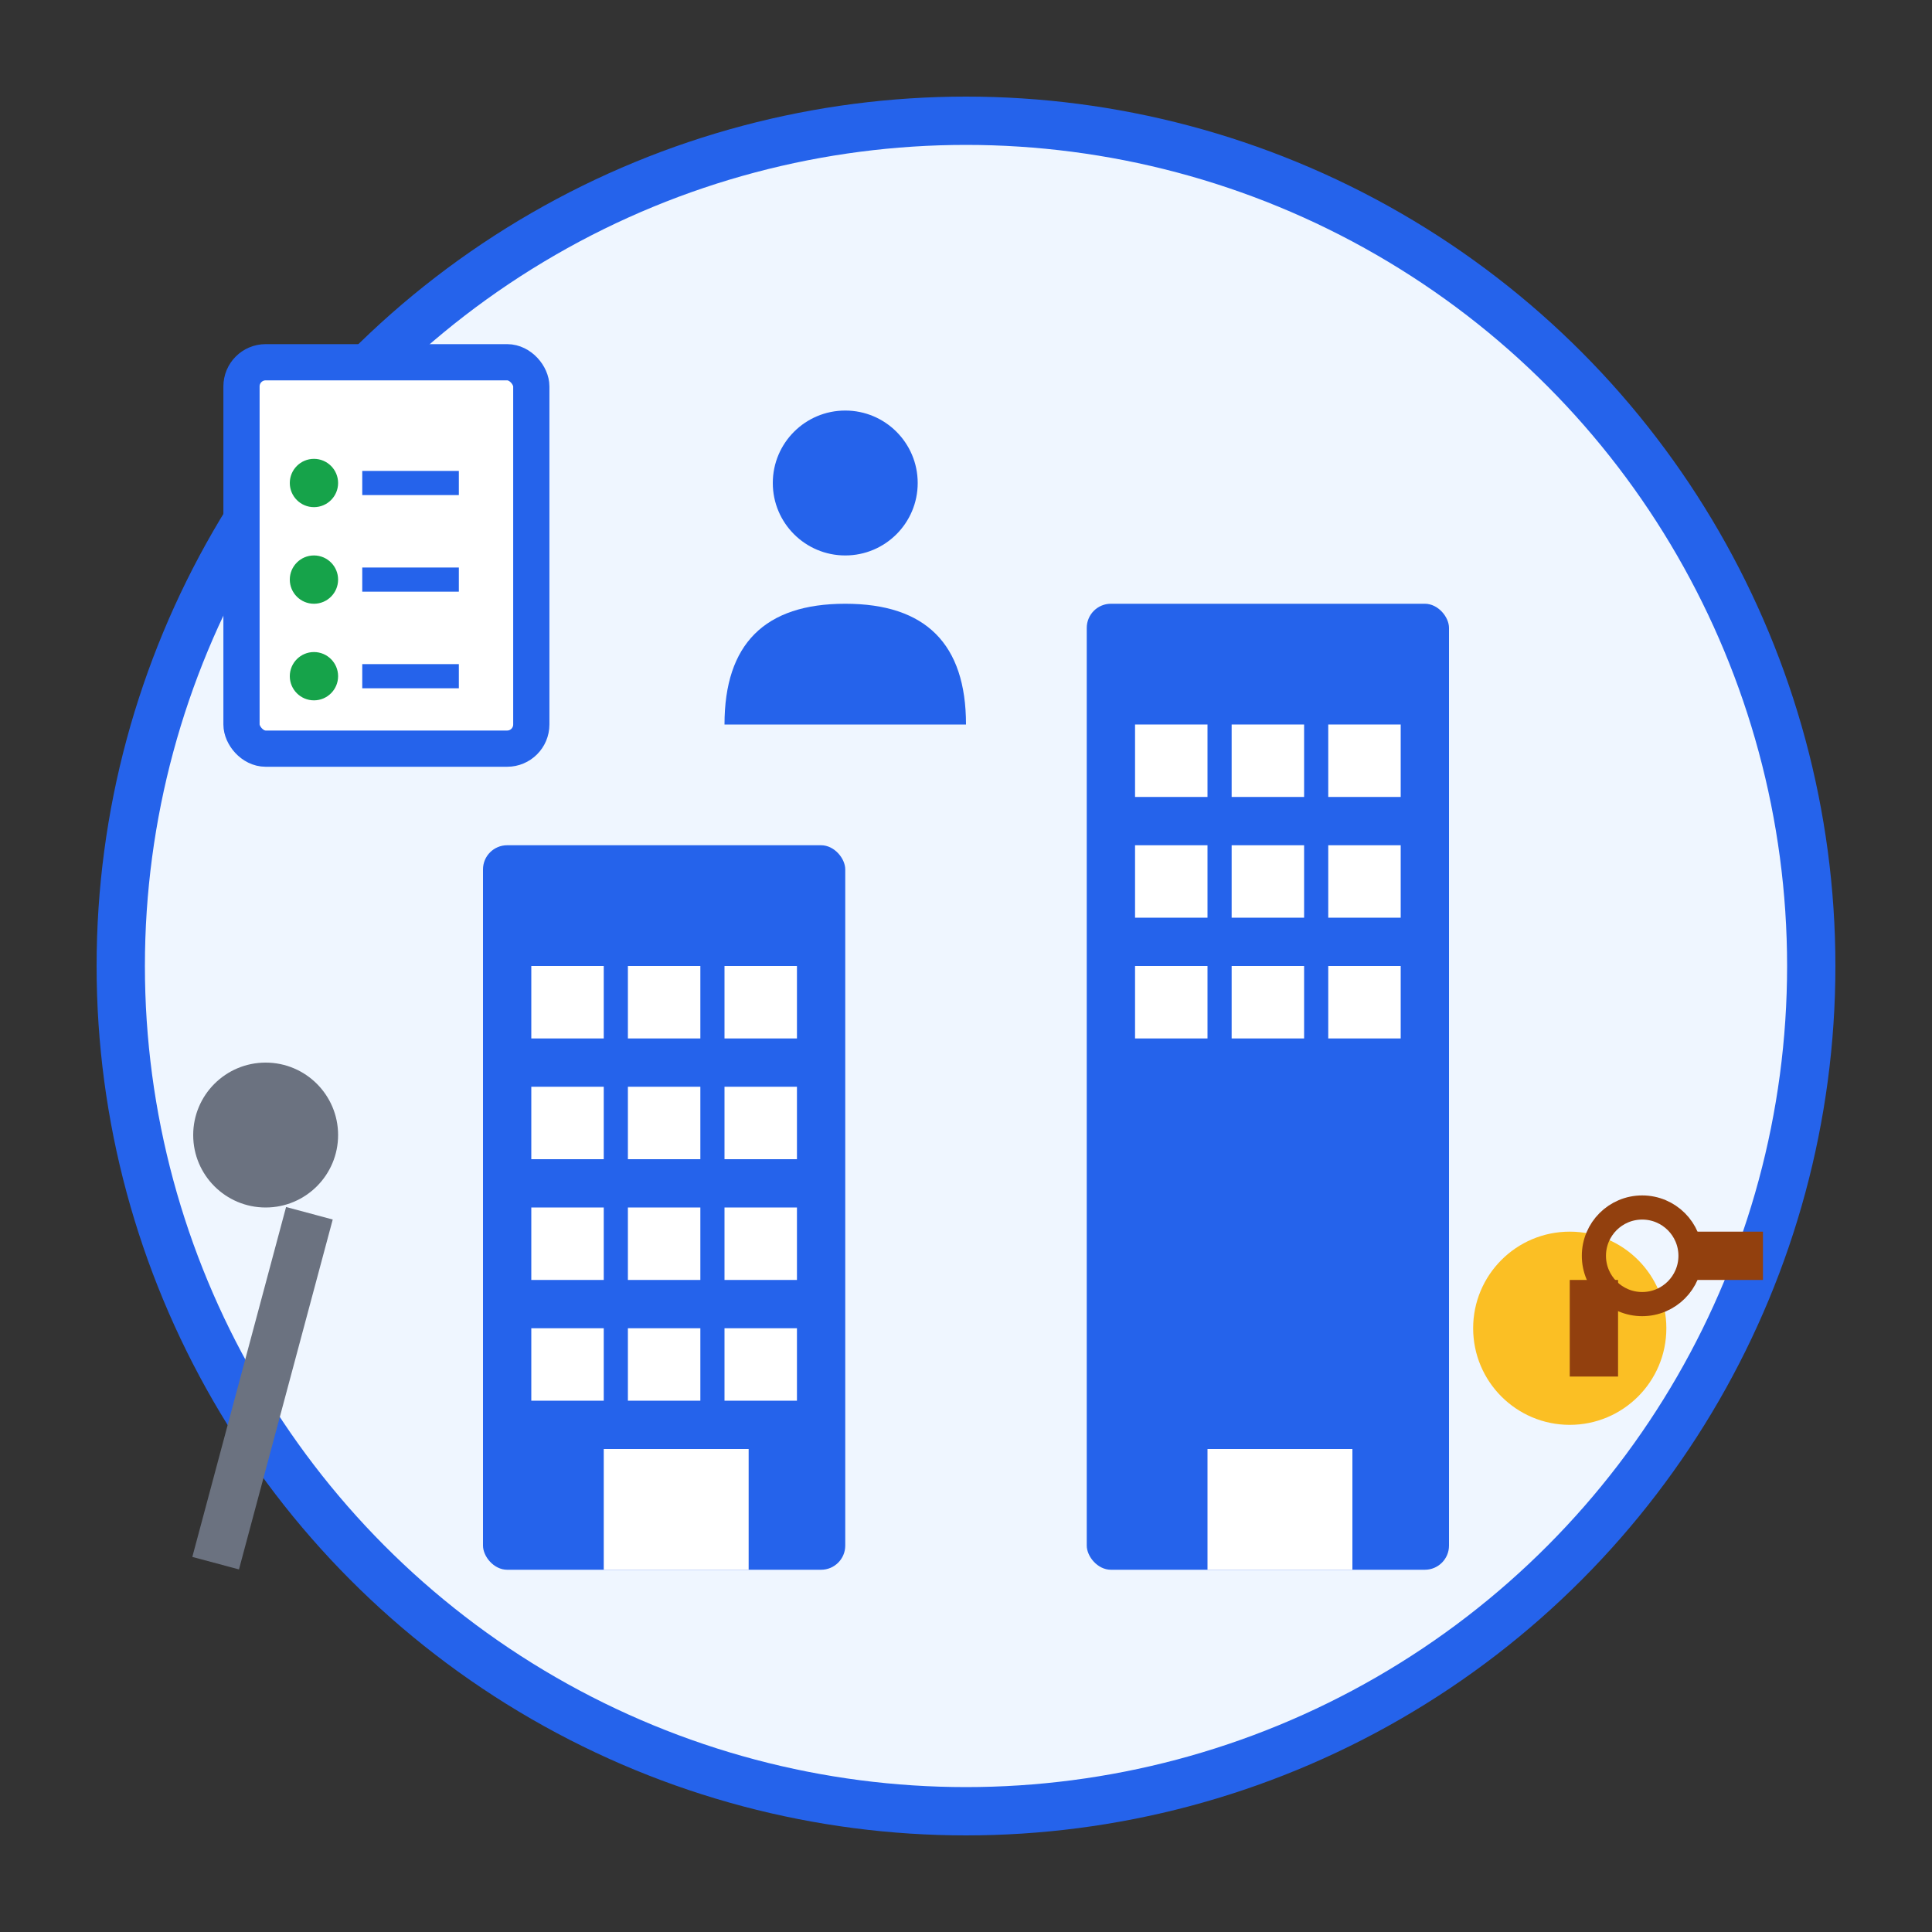 <svg width="80" height="80" viewBox="0 0 80 80" fill="none" xmlns="http://www.w3.org/2000/svg">
  <rect x="0" y="0" width="80" height="80" fill="#333333" stroke="none"/>
  <!-- Background circle -->
  <circle cx="40" cy="40" r="35" fill="#eff6ff" stroke="#2563eb" stroke-width="2"/>
  
  <!-- Building complex -->
  <rect x="20" y="35" width="15" height="30" fill="#2563eb" rx="1"/>
  <rect x="45" y="25" width="15" height="40" fill="#2563eb" rx="1"/>
  
  <!-- Windows -->
  <rect x="22" y="40" width="3" height="3" fill="#ffffff"/>
  <rect x="26" y="40" width="3" height="3" fill="#ffffff"/>
  <rect x="30" y="40" width="3" height="3" fill="#ffffff"/>
  <rect x="22" y="45" width="3" height="3" fill="#ffffff"/>
  <rect x="26" y="45" width="3" height="3" fill="#ffffff"/>
  <rect x="30" y="45" width="3" height="3" fill="#ffffff"/>
  <rect x="22" y="50" width="3" height="3" fill="#ffffff"/>
  <rect x="26" y="50" width="3" height="3" fill="#ffffff"/>
  <rect x="30" y="50" width="3" height="3" fill="#ffffff"/>
  <rect x="22" y="55" width="3" height="3" fill="#ffffff"/>
  <rect x="26" y="55" width="3" height="3" fill="#ffffff"/>
  <rect x="30" y="55" width="3" height="3" fill="#ffffff"/>
  
  <rect x="47" y="30" width="3" height="3" fill="#ffffff"/>
  <rect x="51" y="30" width="3" height="3" fill="#ffffff"/>
  <rect x="55" y="30" width="3" height="3" fill="#ffffff"/>
  <rect x="47" y="35" width="3" height="3" fill="#ffffff"/>
  <rect x="51" y="35" width="3" height="3" fill="#ffffff"/>
  <rect x="55" y="35" width="3" height="3" fill="#ffffff"/>
  <rect x="47" y="40" width="3" height="3" fill="#ffffff"/>
  <rect x="51" y="40" width="3" height="3" fill="#ffffff"/>
  <rect x="55" y="40" width="3" height="3" fill="#ffffff"/>
  
  <!-- Entrance -->
  <rect x="25" y="60" width="6" height="5" fill="#ffffff"/>
  <rect x="50" y="60" width="6" height="5" fill="#ffffff"/>
  
  <!-- Management symbols -->
  <!-- Clipboard/checklist -->
  <rect x="10" y="15" width="12" height="16" fill="#ffffff" stroke="#2563eb" stroke-width="1.5" rx="1"/>
  <circle cx="13" cy="20" r="1" fill="#16a34a"/>
  <line x1="15" y1="20" x2="19" y2="20" stroke="#2563eb" stroke-width="1"/>
  <circle cx="13" cy="24" r="1" fill="#16a34a"/>
  <line x1="15" y1="24" x2="19" y2="24" stroke="#2563eb" stroke-width="1"/>
  <circle cx="13" cy="28" r="1" fill="#16a34a"/>
  <line x1="15" y1="28" x2="19" y2="28" stroke="#2563eb" stroke-width="1"/>
  
  <!-- Key management -->
  <circle cx="65" cy="55" r="4" fill="#fbbf24"/>
  <rect x="65" y="53" width="2" height="4" fill="#92400e"/>
  <circle cx="68" cy="52" r="2" fill="none" stroke="#92400e" stroke-width="1"/>
  <rect x="70" y="51" width="3" height="2" fill="#92400e"/>
  
  <!-- Maintenance tool -->
  <rect x="10" y="50" width="2" height="15" fill="#6b7280" transform="rotate(15 11 57)"/>
  <circle cx="11" cy="47" r="3" fill="#6b7280"/>
  
  <!-- People/tenants -->
  <circle cx="35" cy="20" r="3" fill="#2563eb"/>
  <path d="M30 30 Q30 25 35 25 Q40 25 40 30" fill="#2563eb"/>
</svg>

